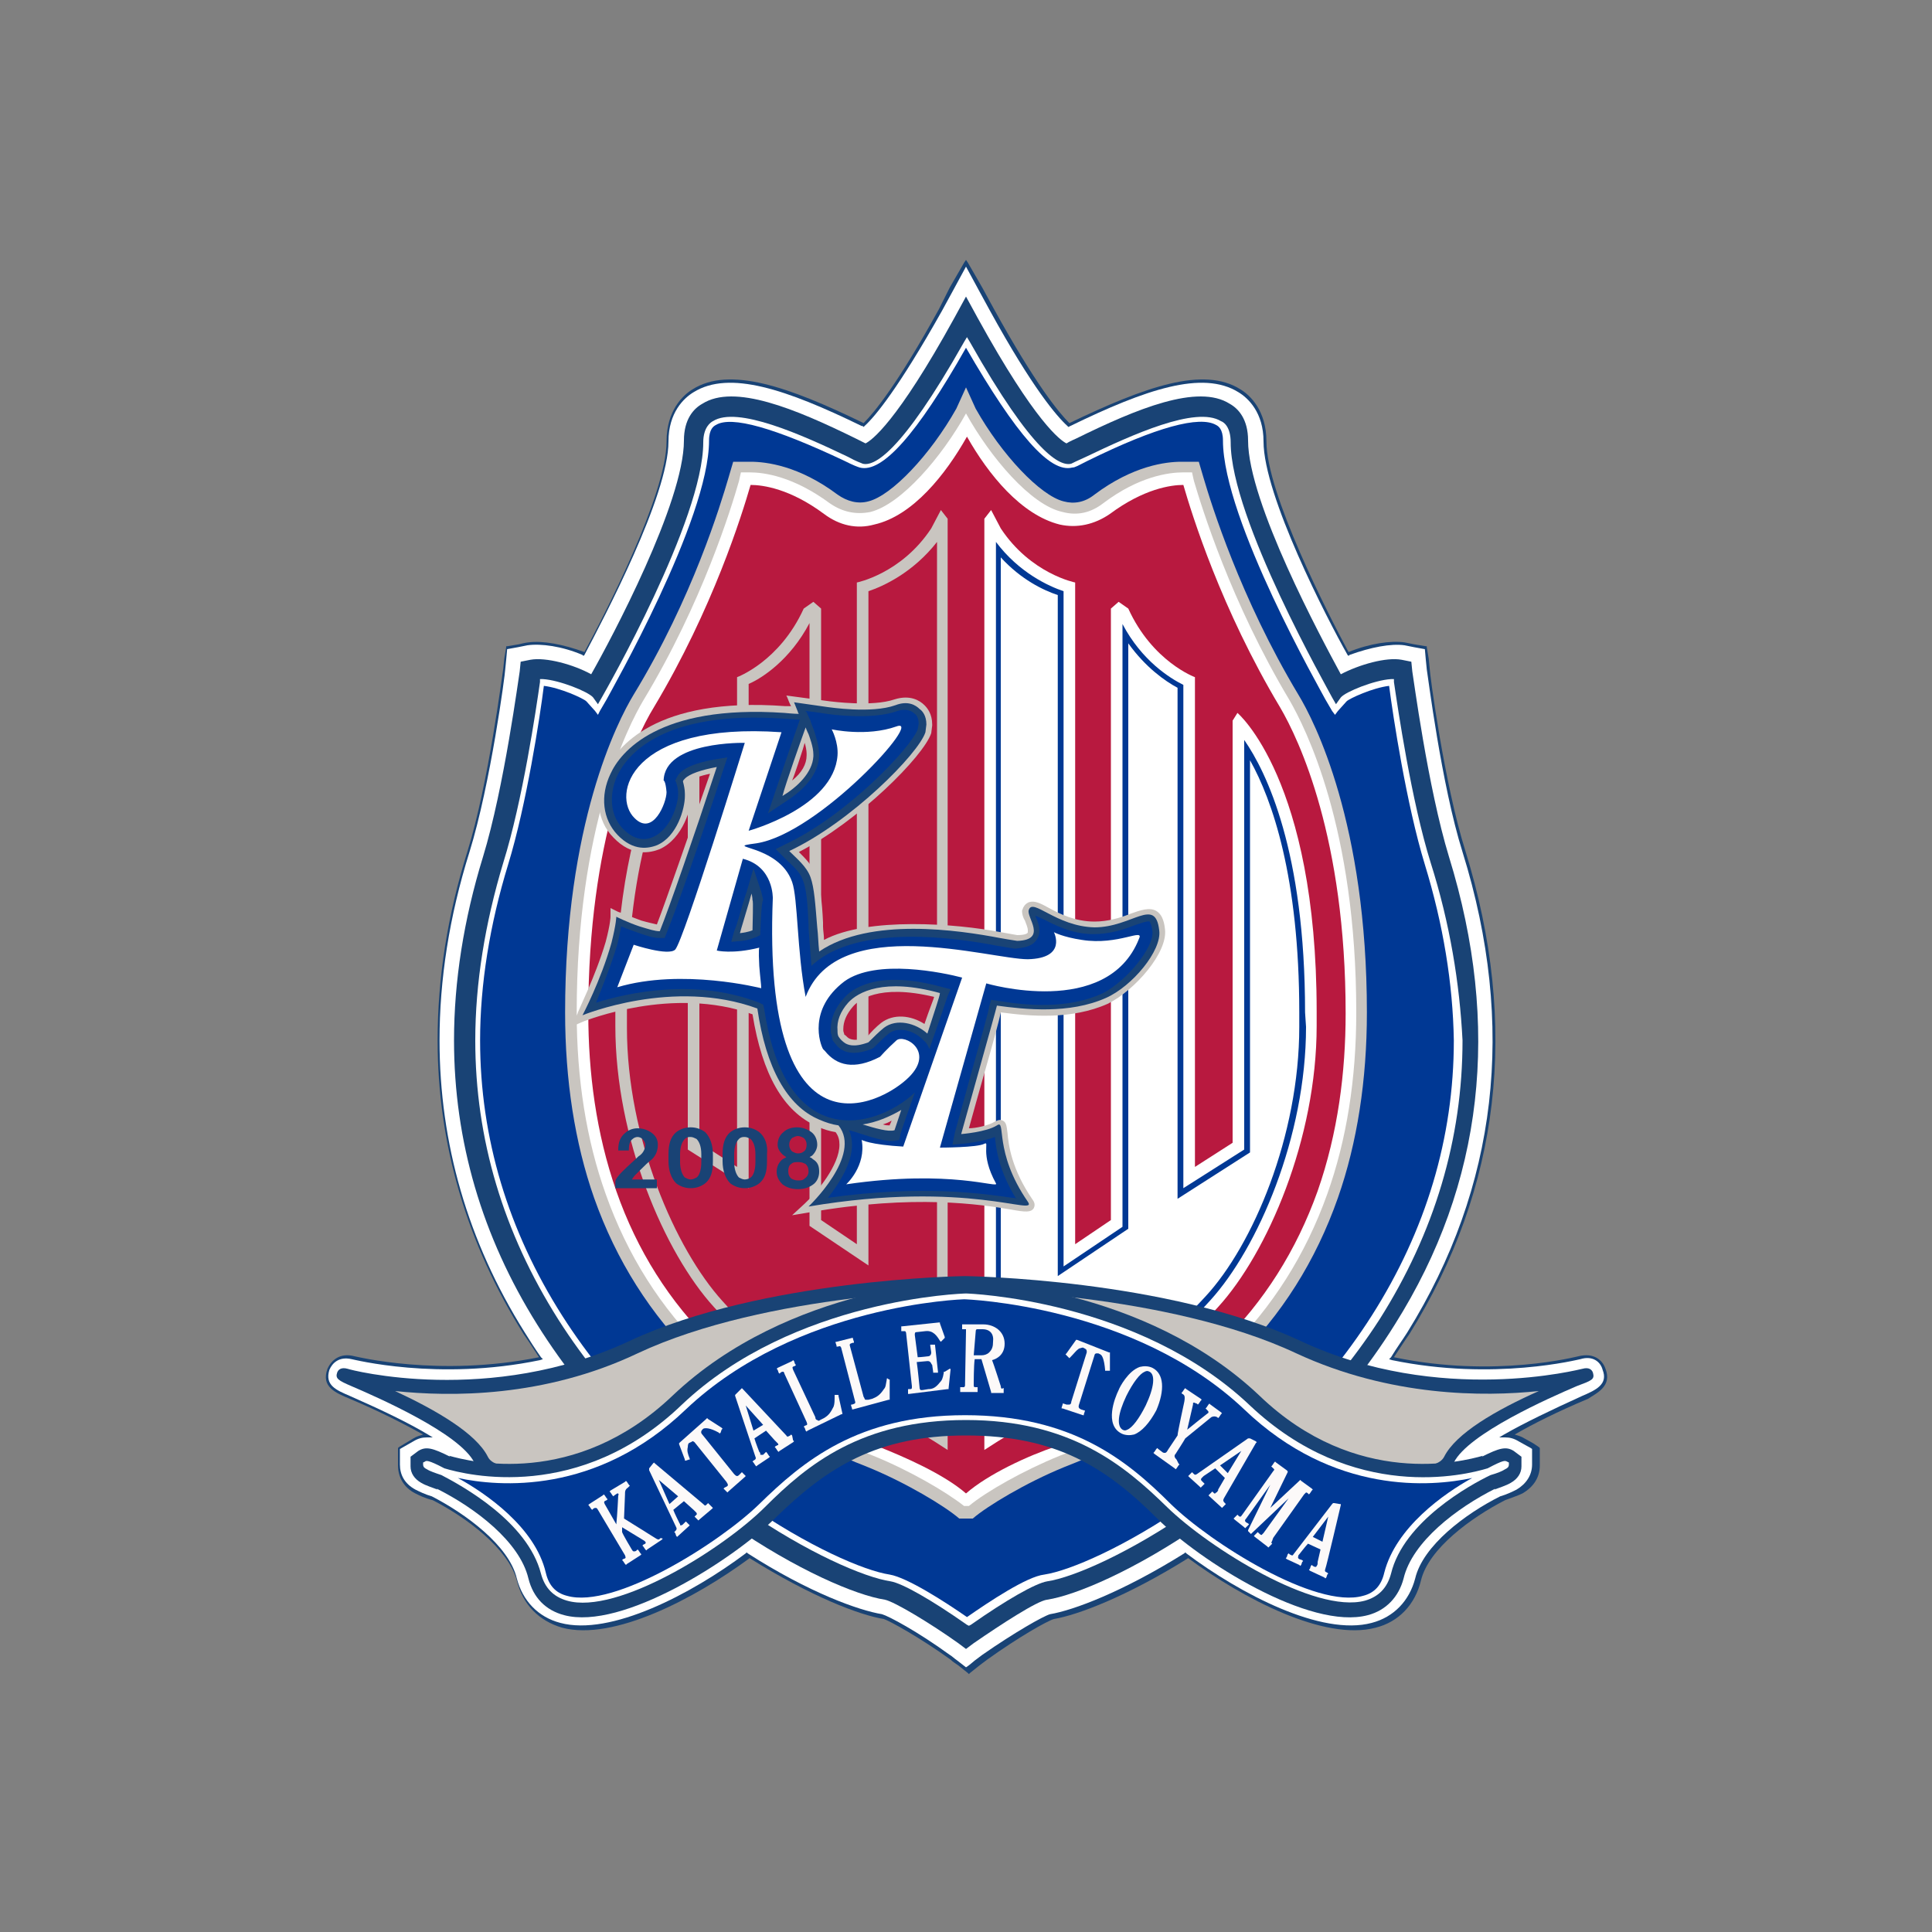 <?xml version="1.0" encoding="utf-8"?>
<!-- Generator: Adobe Illustrator 21.0.0, SVG Export Plug-In . SVG Version: 6.00 Build 0)  -->
<svg version="1.1" id="b46e6ee3-27dd-499e-b264-84fa7d73ec61"
	 xmlns="http://www.w3.org/2000/svg" xmlns:xlink="http://www.w3.org/1999/xlink" x="0px" y="0px" viewBox="0 0 200 200"
	 style="enable-background:new 0 0 200 200;" xml:space="preserve">
<rect x="0" y="0" width="200" height="200" fill="#808080" stroke="none"/>
<style type="text/css">
	.st0{fill:none;}
	.st1{fill:#194375;}
	.st2{fill:#FFFFFF;}
	.st3{fill:#003894;}
	.st4{fill:#C9C5C0;}
	.st5{fill:#B8193F;}
	.st6{fill:#FCF9F9;}
</style>
<title>emb_yamagata01</title>
<rect class="st0" width="200" height="200"/>
<g>
	<path class="st1" d="M166.2,141.7c-0.3-0.9-1.2-1.7-2.8-1.3c-0.1,0-8.6,2.3-19.1,0.1c0.6-0.9,1.1-1.7,1.6-2.4
		c9.4-15.1,11.4-31.9,5.8-50c-2.2-7-3.7-18.4-3.7-18.9v0l0,0l-0.1-1l-0.2-1.2l0-0.1l-0.1,0l-1.2-0.2l-1-0.2c-1.4-0.2-3.6,0.1-5.8,1
		c-2.1-3.9-8.5-16.4-8.5-21.8c0-3.2-1.7-4.8-2.7-5.4c-3.8-2.4-9.8-0.3-17.7,3.5c-1.1-1.1-3.5-4-7.8-11.8l0,0l0,0
		c0,0-1.2-2.2-1.2-2.2l-1.5-2.6l-0.2-0.3l-0.2,0.3l-1.5,2.6L97.2,32c-4.3,7.8-6.7,10.7-7.8,11.8c-7.8-3.8-13.9-5.9-17.7-3.5
		c-1,0.6-2.7,2.2-2.7,5.4c0,5.5-6.4,17.9-8.5,21.8c-2.2-0.8-4.3-1.2-5.8-1l0,0c0,0-0.2,0-1,0.2l-1.2,0.2l-0.1,0l0,0.1l-0.2,1.2
		l-0.1,1c-0.1,0.5-1.5,11.8-3.7,18.9c-2.1,6.7-3.1,13.2-3.1,19.6c0,10.7,3,21,8.9,30.4c0.5,0.7,1,1.5,1.6,2.4
		c-10.4,2.1-19-0.1-19.1-0.1c-1.5-0.4-2.4,0.4-2.8,1.3c-0.7,1.9,0.9,2.5,2.3,3.1c3.1,1.3,5.6,2.6,7.6,3.7c-0.3,0.1-0.7,0.2-1,0.4
		l-1.5,0.9l-0.1,0.1v0.1l0,1.2l0,0.5c0,1.2,0.6,2.3,1.8,2.9c0.4,0.2,1,0.5,1.8,0.7c3.5,1.8,7.8,5,8.7,8.3c0.6,2.5,2.3,4.2,4.7,4.9
		c5.3,1.4,13.7-3,19.4-7.2c6.4,4,11.4,5.9,13.9,6.3c0.6,0.2,3.7,1.9,6.9,4.2l0,0c0.2,0.2,0.5,0.4,0.8,0.6l1,0.8l0.1,0.1l0.1-0.1
		l1-0.8l0.8-0.6c3.2-2.3,6.2-4,6.9-4.2c2.4-0.4,7.5-2.3,13.9-6.3c5.7,4.2,14.1,8.6,19.4,7.2c2.4-0.6,4.1-2.4,4.7-4.9
		c0.8-3.3,5.2-6.5,8.7-8.3c0.8-0.3,1.4-0.5,1.8-0.7c1.2-0.7,1.8-1.7,1.8-2.9v-1v-0.7v-0.1l-0.1-0.1l-0.6-0.4l-0.9-0.5
		c-0.3-0.2-0.7-0.3-1-0.4c1.9-1.1,4.5-2.4,7.6-3.7C165.3,144.2,166.9,143.5,166.2,141.7"/>
	<path class="st2" d="M163.8,144.5c-3.3,1.5-6,2.8-8.1,4l-0.5,0.3l0.6,0c0.5,0,0.9,0.1,1.4,0.4c0,0,0.9,0.5,0.9,0.5s0.4,0.2,0.5,0.3
		v0.6v1c0,1.1-0.6,2-1.6,2.6c-0.4,0.2-1,0.5-1.7,0.7l0,0l0,0c-3.6,1.8-8,5.1-8.8,8.5c-0.6,2.3-2.2,4-4.5,4.6
		c-5.2,1.4-13.6-3-19.2-7.2l-0.1-0.1l-0.1,0.1c-6.4,4-11.5,5.9-13.9,6.3c0,0,0,0,0,0c0,0,0,0,0,0l0,0c-0.7,0.2-3.7,1.9-7,4.2
		c0,0-0.8,0.6-0.8,0.6s-0.7,0.6-0.9,0.7l-0.9-0.7c-0.3-0.2-0.6-0.5-0.8-0.6l0,0c-3.3-2.4-6.3-4-7-4.2v0c-2.4-0.4-7.5-2.2-13.9-6.3
		l-0.1-0.1l-0.1,0.1c-5.6,4.2-14,8.6-19.2,7.2c-2.3-0.6-3.9-2.3-4.5-4.6c-0.8-3.4-5.3-6.7-8.8-8.5l0,0l0,0c-0.7-0.2-1.3-0.5-1.7-0.7
		c-1.1-0.6-1.6-1.5-1.6-2.6c0,0,0-0.5,0-0.5c0,0,0-0.8,0-1.1l1.4-0.8c0.5-0.3,0.9-0.4,1.4-0.4l0.6,0l-0.5-0.3c-2-1.2-4.7-2.5-8.1-4
		c-1.4-0.6-2.6-1.1-2.1-2.7c0.3-0.7,1-1.4,2.3-1.1c0.1,0,8.9,2.3,19.5,0.1l0.3-0.1l-0.2-0.2c-0.7-1-1.2-1.8-1.7-2.6
		c-5.9-9.4-8.8-19.6-8.8-30.2c0-6.3,1-12.8,3.1-19.5c2.2-7.1,3.7-18.5,3.7-18.9c0,0,0.1-1,0.1-1l0.1-1.1l1.1-0.2l1-0.2
		c1.4-0.2,3.6,0.1,5.7,1l0.1,0.1l0.1-0.1c2-3.8,8.7-16.5,8.7-22.1c0-3,1.6-4.5,2.6-5.1c3.7-2.3,9.6-0.3,17.4,3.5c0,0,0.1,0,0.1,0
		l0.1,0.1l0.1-0.1c1.1-1,3.5-3.9,8-11.9l1.2-2.2l1.3-2.4l1.3,2.4l1.2,2.2c4.4,8,6.9,10.9,8,11.9l0.1,0.1l0.2-0.1
		c7.8-3.8,13.7-5.8,17.4-3.5c1,0.6,2.6,2.1,2.6,5.1c0,5.6,6.6,18.4,8.7,22.1l0.1,0.1l0.1-0.1c2.2-0.8,4.3-1.2,5.7-1l1,0.2l1.1,0.2
		l0.1,1.1l0.1,1c0.1,0.5,1.5,11.9,3.7,18.9c5.6,18,3.6,34.7-5.7,49.7c-0.5,0.8-1.1,1.6-1.7,2.6l-0.2,0.2l0.3,0.1
		c10.6,2.2,19.4-0.1,19.5-0.1c1.3-0.4,2.1,0.3,2.3,1.1C166.5,143.3,165.2,143.9,163.8,144.5"/>
	<path class="st1" d="M150,88.7c-2.2-7.2-3.7-18.7-3.8-19.2l-0.1-1l-1-0.2c-1.6-0.3-4.4,0.5-6.3,1.5c-2-3.7-9.6-17.8-9.6-24.2
		c0-2.2-1-3.3-1.9-3.8c-3.3-2.1-9.6,0.5-15.9,3.6c0,0-0.7,0.3-1,0.5c-0.6-0.3-3.2-2.1-9.2-13l-1.2-2.2l-1.2,2.2
		c-6,10.9-8.6,12.7-9.2,13c-0.2-0.1-1-0.5-1-0.5c-6.3-3.1-12.6-5.7-15.9-3.6c-0.9,0.5-1.9,1.6-1.9,3.8c0,6.4-7.5,20.5-9.6,24.2
		c-1.8-1-4.7-1.8-6.3-1.5l-1,0.2l-0.1,1c-0.1,0.5-1.6,12-3.8,19.2c-2,6.5-3,12.9-3,19c0,10.4,2.9,20.3,8.6,29.4
		c11.3,18.1,30.1,27.6,36,28.5c1,0.2,4.8,2.5,7.6,4.5c0,0,0.8,0.6,0.8,0.6l0.8-0.6c2.9-2,6.6-4.4,7.6-4.5c5.9-0.9,24.8-10.5,36-28.5
		C153.6,122.5,155.4,106.2,150,88.7"/>
	<path class="st2" d="M148.1,89.3c-2-6.4-3.4-16-3.8-18.7l0-0.3l-0.3,0c-1.7,0.1-4.7,1.3-5.2,1.9l-0.5,0.7l-0.4-0.7
		c-0.4-0.8-10.5-18.5-10.5-26.4c0-1.6-0.7-2.1-1-2.2c-2.6-1.6-9.2,1.4-14,3.7c-0.9,0.4-1.3,0.6-1.5,0.7c-1.1,0.3-3.9-0.9-10.5-12.6
		l-0.3-0.5l-0.3,0.5c-6.6,11.7-9.4,12.9-10.5,12.6c-0.2-0.1-0.6-0.2-1.5-0.7c-4.8-2.3-11.5-5.3-14-3.7c-0.2,0.1-1,0.6-1,2.2
		c0,8-10.1,25.7-10.5,26.4l-0.4,0.7l-0.5-0.7c-0.5-0.6-3.5-1.8-5.2-1.9l-0.3,0l0,0.3c-0.4,2.8-1.8,12.3-3.8,18.7
		c-1.9,6.3-2.9,12.5-2.9,18.4c0,10.2,2.9,19.9,8.6,28.9c10.8,17,29,26.3,34.4,27.1c1.2,0.2,4.2,1.9,7.9,4.5l0.2,0.1l0.2-0.1
		c3.7-2.6,6.7-4.3,7.9-4.5c5.4-0.8,23.5-10.2,34.4-27.1c5.7-9,8.6-18.7,8.6-28.9C151.1,101.8,150.1,95.6,148.1,89.3"/>
	<path class="st3" d="M147.5,89.5c-1.9-6.2-3.3-15.4-3.7-18.5c-1.7,0.2-4.1,1.3-4.4,1.6l-0.9,1l-0.3,0.4l-0.3-0.4l-0.7-1.2
		c-0.4-0.8-10.6-18.6-10.6-26.8c0-1.2-0.5-1.5-0.7-1.6c-1.7-1-6.2,0.2-13.3,3.7c-1,0.5-1.3,0.7-1.6,0.7c-2.3,0.6-5.8-3.4-11-12.4
		c-5.1,9-8.7,13-11,12.4c-0.3-0.1-0.6-0.2-1.6-0.7C80.2,44.3,75.7,43,74.1,44c-0.2,0.1-0.7,0.4-0.7,1.6c0,8.2-10.2,26-10.6,26.8
		l-0.7,1.2L61.9,74l-0.3-0.4l-0.9-1c-0.3-0.3-2.7-1.4-4.4-1.6c-0.4,3.2-1.8,12.3-3.7,18.5c-1.9,6.2-2.9,12.4-2.9,18.2
		c0,10.1,2.9,19.7,8.5,28.5c10.7,16.8,28.6,26,33.9,26.8c1.8,0.3,5.7,2.8,8,4.4c2.3-1.6,6.2-4.2,8-4.4c5.3-0.8,23.2-10,33.9-26.8
		c5.6-8.8,8.5-18.4,8.5-28.5C150.4,101.8,149.4,95.7,147.5,89.5"/>
	<path class="st4" d="M100,40.1l-1,2.2c-2.7,4.8-6.7,9-9.1,9.6c-1.1,0.3-2.2,0-3.2-0.7c-4-3-7.4-3.4-9-3.4l-1.8,0l-0.5,1.7
		c-0.8,2.7-3.7,12.4-9.8,22.4c-1.7,2.8-7.1,13.4-7.1,32.9c0,7,1,13.5,3,19.2c4.6,13,14.2,22.4,28.4,27.9c3.9,1.6,7.9,4,9.4,5.3h0.7
		h0.7c1.5-1.3,5.5-3.7,9.4-5.3c14.2-5.5,23.8-14.8,28.4-27.9c2-5.7,3-12.2,3-19.2c0-19.5-5.4-30.1-7.1-32.9c-6-10-9-19.7-9.8-22.4
		l-0.5-1.7l-1.8,0c-1.6,0-5,0.4-9,3.4c-1,0.8-2.1,1-3.2,0.7c-2.4-0.6-6.4-4.8-9.1-9.6L100,40.1z"/>
	<path class="st2" d="M100,42.8c-2.5,4.5-6.7,9.4-9.9,10.2c-1.5,0.3-2.9,0-4.2-0.9c-3.8-2.8-6.8-3.2-8.3-3.2c0,0-0.5,0-0.9,0
		c-0.1,0.4-0.2,0.9-0.2,0.9c-0.8,2.8-3.8,12.6-9.9,22.7c-1.6,2.7-6.9,13.1-6.9,32.3c0,6.9,1,13.2,3,18.8
		c4.5,12.7,13.8,21.8,27.7,27.1c3.7,1.5,7.5,3.7,9.4,5.2h0.5c1.8-1.5,5.7-3.7,9.4-5.2c13.9-5.3,23.2-14.5,27.7-27.1
		c2-5.6,3-11.9,3-18.8c0-19.2-5.3-29.5-6.9-32.3c-6.1-10.2-9.1-20-9.9-22.7c0,0-0.1-0.4-0.2-0.9c-0.5,0-0.9,0-0.9,0
		c-1.5,0-4.6,0.4-8.3,3.2c-1.3,1-2.7,1.3-4.2,0.9C106.7,52.3,102.5,47.3,100,42.8L100,42.8L100,42.8"/>
	<path class="st5" d="M100,154.6c-2.3-2-6.4-3.8-9.2-4.9c-13.6-5.2-22.7-14.1-27-26.4c-2.1-6-2.9-12.3-2.9-18.4
		c0-18,4.7-28.3,6.8-31.7c6.1-10.2,9.1-19.9,10-23c1.3,0,4.1,0.4,7.6,3c1.6,1.2,3.4,1.6,5.2,1.1c4-0.9,7.4-5.2,9.6-9.1
		c2.2,3.9,5.6,8.1,9.6,9.1c1.8,0.4,3.6,0,5.2-1.1c3.5-2.6,6.3-3,7.6-3c0.9,3.1,3.9,12.8,10,23c2,3.4,6.8,13.6,6.8,31.7
		c0,6.1-0.8,12.4-2.9,18.4c-4.4,12.3-13.4,21.2-27,26.4C106.4,150.7,102.3,152.6,100,154.6"/>
	<path class="st2" d="M123.7,70.1c0,0-4.4-1.6-6.9-7.1l-1-0.7L115,63v63.3l-3.7,2.5V60.3c0,0-4.6-0.9-7.7-5.6l-1-1.9l-0.7,0.9v96.4
		l1.4-0.9c1.9-1.2,4.9-2.7,8-2.9c1.4-0.1,8.1-3.6,14.8-11c5.1-5.6,10.2-17.4,10.2-29.1l0-1.5c0-24-8.2-30.9-8.2-30.9l-0.5,0.8v43.7
		l-3.9,2.5V70.1z"/>
	<path class="st3" d="M135.1,104.8c0-16.7-4-24.9-6.3-28.2V119l-6.3,4V70.9c-1.4-0.7-4.3-2.5-6.3-6.3V127l-6.1,4.1V61.2
		c-1.5-0.5-4.6-1.9-7-5.1V148c2.1-1.3,5-2.7,8.2-2.8c1.1-0.1,7.6-3.5,14-10.6c4.9-5.4,9.9-16.9,9.9-28.3L135.1,104.8z M124.8,134.2
		c-6.6,7.2-12.8,10.3-13.6,10.4c-2.9,0.1-5.6,1.3-7.6,2.4V57.7c2.1,2.3,4.4,3.4,5.9,3.9v70.5l7.3-4.9V66.6c1.8,2.5,3.8,3.9,5.1,4.6
		v52.9l7.5-4.8V78.7c2.3,4.1,5.1,12.1,5.1,26.1l0,1.5C134.5,117.6,129.7,128.9,124.8,134.2"/>
	<path class="st4" d="M76.3,70.1c0,0,4.4-1.6,6.9-7.1l1-0.7L85,63v63.3l3.7,2.5V60.3c0,0,4.6-0.9,7.7-5.6l1-1.9l0.7,0.9v96.4
		l-1.4-0.9c-1.9-1.2-4.9-2.7-8-2.9c-1.4-0.1-8.1-3.6-14.8-11c-5.1-5.6-10.2-17.4-10.2-29.1l0-1.5c0-24,8.2-30.9,8.2-30.9l0.5,0.8
		v43.7l3.9,2.5V70.1z"/>
	<path class="st5" d="M89.9,61.2v69.8l-6.1-4.1V64.5c-2,3.8-4.9,5.7-6.3,6.3V123l-6.3-4V76.6c-2.3,3.3-6.3,11.5-6.3,28.2l0,1.6
		c0,11.4,5,22.9,9.9,28.3c6.4,7.1,12.8,10.5,14,10.6c3.2,0.2,6.1,1.6,8.2,2.8V56.1C94.5,59.3,91.4,60.7,89.9,61.2"/>
	<path class="st4" d="M120.6,96.2c-0.1-1-0.4-1.6-0.9-1.9c-0.7-0.4-1.6-0.1-2.7,0.3c-1,0.4-2.3,0.8-3.7,0.8c-2,0-3.6-0.8-4.7-1.4
		c-0.9-0.5-1.5-0.8-2.1-0.6c-0.2,0.1-0.4,0.2-0.6,0.6c0,0.1-0.1,0.2-0.1,0.3c0,0.3,0.1,0.7,0.3,1c0.1,0.3,0.3,0.7,0.3,1
		c0,0.1,0,0.1,0,0.2c0,0.1-0.2,0.3-1.1,0.3c0,0-1.7-0.3-1.7-0.3c-4.6-0.9-13.8-1.6-18.3,0.8c0-0.5-0.1-1-0.1-1.4l0-0.4
		c-0.1-2.2-0.3-3.8-0.7-4.9c-0.4-1-1.1-1.7-1.8-2.4c6.2-3.2,12.9-9.9,13.7-12.3l0,0l0.1-0.8V75c0-1.1-0.5-1.7-0.8-2
		c-0.5-0.5-1.5-1.1-3.1-0.6c-2.3,0.8-6.6,0.2-6.7,0.2L81.4,72l0.1,0.2c0,0,0.3,0.8,0.4,0.9c-0.3,0-0.6,0-0.6,0
		c-13.5-1-17.5,4.3-18.6,6.7c-1.2,2.5-0.9,5.2,0.8,6.9c1.9,2,3.8,1.6,4.8,1.2c2.4-1.1,3.3-4.3,3.3-5.6l0-0.2c0-0.4-0.1-0.8-0.2-1.2
		c0.3-0.3,1.1-0.6,2.1-0.8C71.2,86.7,69,93.1,68,95.7c-0.4-0.1-0.9-0.2-1.6-0.4c-1.1-0.4-2.3-0.9-2.4-0.9l-0.8-0.4l0,0.9
		c0,0,0,0.7-0.5,2.6c-1.1,3.7-2.9,7.2-2.9,7.4l-0.7,1.4l1.4-0.6c0.1,0,9.1-3.7,17.4-0.7c1,6.2,3.2,10.1,6.7,11.6
		c0.6,0.3,1.3,0.5,1.9,0.6c0.3,0.4,0.4,0.8,0.4,1.3c0,2.1-2.3,4.9-3.6,6.1l-1.3,1.2l1.8-0.3c10.9-1.9,17.8-0.8,20.8-0.3
		c1.6,0.3,2.1,0.3,2.4-0.1c0.1-0.2,0.2-0.5-0.1-0.9c-2.2-3.2-2.5-5.7-2.6-6.9c-0.1-0.7-0.1-1.1-0.5-1.3c-0.2-0.1-0.4-0.1-0.8,0.1
		c-0.6,0.4-2,0.7-2.7,0.7c0.1-0.4,1.4-5,1.4-5c1-3.5,1.7-6,1.9-7c3,0.4,7.3,0.8,11.1-0.9C117.5,102.5,120.9,98.6,120.6,96.2
		 M87.3,106.7l0-0.2c0-0.7,0.3-1.5,1-2.3c0.5-0.6,2.6-2.4,8.4-1c0,0.1-0.5,1.3-1,2.8c-1.4-0.9-3.2-1.1-4.5-0.1
		c-0.5,0.4-1,0.9-1.5,1.5c-0.8,0.3-1.4,0.3-1.8,0.1c-0.2-0.1-0.3-0.3-0.5-0.4C87.4,107,87.3,106.8,87.3,106.7 M83,77.9
		c0,0,0.2-0.6,0.3-1c0.1,0.3,0.2,0.8,0.2,1.1l0,0.2C83.5,79.1,83,80,82,80.8C82.3,80.1,83,77.9,83,77.9 M91.4,116.4
		c0.3-0.1,0.6-0.2,0.9-0.4c-0.1,0.3-0.2,0.4-0.2,0.5C91.9,116.5,91.7,116.5,91.4,116.4"/>
	<path class="st1" d="M120,96.3c-0.4-3.5-2.8-0.3-6.7-0.3c-4-0.1-6.4-3.1-6.8-1.8c-0.3,0.7,2,3.1-1.2,3.2c-0.1,0-1.8-0.3-1.8-0.3
		c-4.2-0.8-13.4-2.2-18.7,1.4c-0.1-0.9-0.1-1.7-0.2-2.5c-0.2-2.4-0.3-4.1-0.7-5.2c-0.4-1.1-1.4-1.9-2.2-2.7
		c6.4-3,13.4-10.1,14.1-12.3l0.1-0.8v0c0-0.9-0.4-1.4-0.7-1.6c-0.4-0.4-1.2-0.9-2.5-0.4c-2.5,0.9-6.9,0.2-7,0.2l-3.5-0.5l0.2,0.5
		l0.2,0.5c0,0,0,0.1,0.1,0.2c-0.5,0-1.5-0.1-1.5-0.1c-13.1-0.9-17,4.1-18,6.3c-1.1,2.3-0.8,4.7,0.7,6.3c1.7,1.8,3.3,1.4,4.1,1.1
		c2.1-0.9,2.9-3.8,2.9-5.1l0-0.2c0-0.5-0.1-0.9-0.2-1.3c0-0.1,0.1-0.2,0.2-0.3c0.5-0.5,1.7-0.9,3.3-1.2c-2.4,7.3-4.9,14.5-5.9,17
		c-0.5,0-1.1-0.2-2.1-0.5c-1.2-0.4-2.4-1-2.4-1s0,0.7-0.5,2.7c-1.1,3.9-3,7.5-3,7.5s9.4-3.9,18.1-0.7c0.9,6.2,3.1,10.1,6.4,11.5
		c0.7,0.3,1.3,0.5,2,0.6c2.5,3.1-3.1,8.4-3.1,8.4c16.6-2.8,23.8,1.1,22.7-0.5c-3.6-5.2-2.2-8.6-3.2-7.9c-1.1,0.7-3.7,0.9-3.7,0.9
		c0.1-0.4,3.6-12.8,3.7-13.3c2.9,0.4,7.5,0.9,11.3-0.8C117.2,102.1,120.3,98.4,120,96.3 M77.9,96.3c0,0-0.4,0.2-1.3,0.3
		c0-0.1,0.9-3,1.2-4.1c0.1,0.4,0.1,0.7,0.1,0.7C78,93.2,77.9,95.6,77.9,96.3 M83.4,75.3c0.1,0.3,0.3,0.7,0.3,0.7
		c0.1,0.3,0.5,1.3,0.5,2.1l0,0.2c-0.1,1.7-1.7,3.2-3.2,4.1C81.3,81.2,83,76.4,83.4,75.3 M89.3,116.4c1.4-0.2,2.8-0.8,4-1.5
		c-0.4,1.2-0.7,2.1-0.7,2.1C92,117.2,90.6,116.8,89.3,116.4 M96,107c-1.2-1.1-3.2-1.6-4.5-0.6c-0.5,0.4-1.1,1-1.6,1.5
		c-1.6,0.6-2.2,0.2-2.4,0.1c-0.3-0.2-0.5-0.4-0.7-0.7c-0.1-0.2-0.1-0.4-0.1-0.6c-0.1-1,0.3-2,1.1-2.9c1-1.1,3.7-2.6,9.5-1
		C97.3,103.1,96.7,104.8,96,107"/>
	<path class="st3" d="M119.3,96.4c-0.1-0.8-0.3-1-0.3-1c-0.2-0.1-1,0.2-1.6,0.4c-1,0.4-2.5,0.9-4.2,0.9c-2.3,0-4.1-1-5.3-1.6
		c-0.2-0.1-0.5-0.2-0.7-0.3c0,0,0,0.1,0,0.1c0.2,0.4,0.4,0.9,0.4,1.5c0,0.3-0.1,0.6-0.3,0.9c-0.4,0.6-1.1,0.8-2.2,0.9l-0.1,0
		l-1.8-0.3l0,0c-4.1-0.8-14.2-2.3-19,1.9c-0.1,0.1-0.1,0.1-0.2,0.2c-0.1-1.3-0.2-2.6-0.3-3.9l0-0.4c-0.1-2.1-0.2-3.7-0.6-4.6
		c-0.3-0.9-1.1-1.5-1.8-2.2l-1-1l1-0.5c6.4-3,13-10,13.7-11.9c0-0.1,0.1-0.5,0.1-0.6c0-0.5-0.2-0.9-0.4-1c-0.3-0.3-0.9-0.6-1.8-0.3
		c-2.7,1-7.3,0.3-7.3,0.3c0,0-1.2-0.2-2.2-0.3c0,0.1,0,0.1,0.1,0.1c0.1,0.3,0.4,0.9,0.4,0.9h0c0,0.1,0.4,1.1,0.4,1.1
		c0.1,0.4,0.5,1.5,0.5,2.4l0,0l0,0.2l0,0c-0.1,1.7-1.3,3.3-3.5,4.7l-1.8,1.2c0,0,3.2-9.5,3.3-9.7c0,0-0.1,0-0.1,0l-1.5-0.1
		c-12.7-0.9-16.3,3.8-17.3,5.9c-0.9,2-0.7,4.1,0.5,5.4c1.3,1.4,2.5,1.3,3.3,0.9c1.7-0.8,2.5-3.3,2.5-4.4c0,0,0-0.1,0-0.1
		c0-0.4-0.1-0.8-0.2-1.1l-0.1-0.2l0.1-0.2c0.1-0.2,0.2-0.4,0.4-0.6c0.8-0.8,2.5-1.2,3.7-1.4l1.2-0.2l-0.4,1.2
		C72.5,87,70,94.2,69,96.6l-0.2,0.5l-0.6,0c-0.5,0-1.2-0.2-2.3-0.6c-0.6-0.2-1.1-0.4-1.6-0.6c-0.1,0.5-0.2,1.1-0.4,1.9
		c-0.7,2.3-1.6,4.5-2.2,6c3.2-1,10.2-2.6,16.9,0l0.4,0.2l0.1,0.4c0.9,5.9,2.9,9.6,6,11c3.6,1.6,7.6-0.4,9.6-2.3
		c-0.8,2.3-1.5,4.2-1.5,4.4l-0.1,0.5l-0.5,0.1c-0.7,0.1-1.9-0.2-3.7-0.8c-0.3-0.1-0.6-0.2-1-0.3c0.2,0.5,0.3,1,0.3,1.5v0
		c0,2-1.4,4.1-2.5,5.5c9.9-1.4,16.3-0.4,19.1,0c0.1,0,0.3,0,0.4,0.1c-1.8-2.9-2.1-5.2-2.2-6.4c-1.3,0.5-3.2,0.7-3.4,0.7l-1,0.1
		l0.2-1c0-0.2,0.5-1.8,1.6-5.9c0.9-3.2,2-7.1,2-7.4l0.2-0.7l0.7,0.1c2.9,0.5,7.3,0.9,10.9-0.8C116.7,101.5,119.5,98,119.3,96.4
		 M78.7,96.8L78.3,97c-0.1,0-0.6,0.3-1.5,0.4l-1.1,0.1l0.3-1.1l0.2-0.5c0.3-0.9,0.8-2.8,1.1-3.6l0.7-2.4l0.8,2.4
		c0.1,0.4,0.2,0.8,0.2,0.9C78.8,93.2,78.7,96.8,78.7,96.8 M98.1,103.1c-0.1,0.3-0.9,2.7-1.9,5.5c-0.1-0.3-0.3-0.7-0.6-0.9
		c-0.9-1-2.6-1.5-3.6-0.7c-0.5,0.4-1,0.9-1.5,1.4l-0.1,0.1l-0.2,0.1c-1.3,0.5-2.3,0.5-3,0.1c-0.4-0.2-0.7-0.6-1-1
		c-0.1-0.3-0.1-0.6-0.2-0.8c0-0.1,0-0.3,0-0.4c0-1,0.4-2.1,1.3-3.1c0.8-1,3.5-3.1,10.3-1.2l0.8,0.2L98.1,103.1z"/>
	<path class="st2" d="M112,97.3c-2-0.3-2.9-0.8-2.9-0.8s1.4,2.7-2.7,2.8c-3.9,0-19.7-4.9-23,3.9C82.5,98.5,82.6,93,82,91.3
		c-1.4-4-7.5-3.5-3.7-4c6.5-1,17.5-13.2,14.5-12.1c-3.1,1.1-6.7,0.3-6.7,0.3s0.7,1.3,0.6,2.7c-0.4,5.4-9.2,7.8-9.2,7.8l3.4-10.2
		c-15.8-1.1-17.6,6.6-15.2,8.9c1.9,1.9,3.3-1.6,3.3-2.7c-0.1-1.2-0.3-1.2-0.3-1.2c0.1-4.1,8.4-3.9,8.4-3.9s-6.3,20.4-7.2,21.4
		c-0.7,0.7-4.3-0.5-4.3-0.5l-1.7,4.4c6.7-2,14.9,0.1,14.9,0.1c0-0.4-0.1-1-0.2-2.3c-0.1-1.8,0-1.9,0-1.9c-2.8,0.7-4.4,0.3-4.4,0.3
		l2.7-9.5C80.1,89.7,80,93,80,93c-1.1,27.7,11.2,21.4,14.1,18.5c2.7-2.7-0.5-4.5-1.3-3.8c-1,0.9-1.7,1.7-1.7,1.7
		c-2.7,1.4-4.5,0.9-5.7-0.6c0,0-0.1-0.1-0.1-0.1c0,0-0.1-0.1-0.1-0.1c-0.3-0.5-1.6-4.1,2.2-7c3.3-2.4,10.3-0.9,12.2-0.4l-6.1,17.5
		l0.1,0c-3.6-0.2-4.4-0.7-4.4-0.7c0.5,2.7-1.6,4.6-1.6,4.6c10.9-1.6,15.9,0.5,15.5-0.1c-1.7-3.1-0.6-4.4-1.2-4.1
		c-0.7,0.4-4.6,0.4-4.6,0.4l4.8-17c0,0,12.5,3.7,15.8-4.6C118.5,96,115.8,97.9,112,97.3"/>
	<path class="st1" d="M65.4,122.1c0.1-0.1,0.2-0.3,0.3-0.4l0.6-0.6c0.4-0.4,0.8-0.8,1.2-1.1c0.4-0.4,0.6-0.9,0.6-1.5
		c0-0.5-0.2-0.9-0.6-1.2c-0.4-0.3-0.9-0.5-1.5-0.5c-0.5,0-1,0.2-1.3,0.5c-0.5,0.4-0.7,1-0.7,1.7v0.1h0.1h0.9h0.1v-0.1
		c0-0.5,0.1-0.9,0.4-1.1c0.1-0.1,0.3-0.2,0.5-0.2c0.2,0,0.4,0.1,0.5,0.2c0.2,0.2,0.3,0.4,0.3,0.6c0,0.4-0.2,0.9-0.7,1.2
		c-0.4,0.4-1,0.9-1.7,1.6c-0.4,0.4-0.7,0.8-0.7,1l0,0v0v0.6v0.1h0.1h4.1h0.1v-0.1v-0.7v-0.1h-0.1H65.4z"/>
	<path class="st1" d="M73,117.2c-0.4-0.3-0.9-0.5-1.5-0.5c-0.6,0-1.1,0.2-1.5,0.5c-0.6,0.5-0.8,1.3-0.8,2.3v0.7c0,1,0.3,1.8,0.8,2.3
		c0.4,0.3,0.9,0.5,1.5,0.5c0.6,0,1.1-0.2,1.5-0.5c0.6-0.5,0.8-1.2,0.8-2.3v-0.7C73.8,118.5,73.5,117.7,73,117.2 M71.5,122.1
		c-0.2,0-0.4-0.1-0.6-0.2c-0.3-0.3-0.5-0.9-0.5-1.6v-0.8c0-0.8,0.2-1.3,0.5-1.6c0.2-0.2,0.4-0.2,0.6-0.2c0.2,0,0.4,0.1,0.6,0.2
		c0.3,0.3,0.5,0.8,0.5,1.6v0.8c0,0.8-0.2,1.4-0.5,1.6C71.9,122,71.7,122.1,71.5,122.1"/>
	<path class="st1" d="M78.6,117.2c-0.4-0.3-0.9-0.5-1.5-0.5c-0.6,0-1.1,0.2-1.5,0.5c-0.6,0.5-0.8,1.3-0.8,2.3v0.7
		c0,1,0.3,1.8,0.8,2.3c0.4,0.3,0.9,0.5,1.5,0.5c0.6,0,1.1-0.2,1.5-0.5c0.6-0.5,0.8-1.2,0.8-2.3v-0.7
		C79.5,118.5,79.2,117.7,78.6,117.2 M77.1,122.1c-0.2,0-0.4-0.1-0.6-0.2c-0.3-0.3-0.5-0.9-0.5-1.6v-0.8c0-0.8,0.2-1.3,0.5-1.6
		c0.2-0.2,0.4-0.2,0.6-0.2c0.2,0,0.4,0.1,0.6,0.2c0.3,0.3,0.5,0.8,0.5,1.6v0.8c0,0.8-0.2,1.4-0.5,1.6
		C77.6,122,77.3,122.1,77.1,122.1"/>
	<path class="st1" d="M84.3,120.1c-0.2-0.1-0.3-0.3-0.5-0.3c0.1-0.1,0.2-0.1,0.3-0.2c0.3-0.3,0.5-0.7,0.5-1.1c0-0.5-0.2-1-0.6-1.3
		c-0.4-0.3-0.9-0.5-1.5-0.5c-0.6,0-1.1,0.2-1.4,0.5c-0.4,0.3-0.6,0.8-0.6,1.3c0,0.4,0.2,0.7,0.5,1c0.1,0.1,0.3,0.2,0.4,0.3
		c-0.2,0.1-0.4,0.2-0.5,0.3c-0.3,0.3-0.5,0.7-0.5,1.2c0,0.5,0.2,0.9,0.6,1.3c0.4,0.3,0.9,0.5,1.6,0.5c0.7,0,1.2-0.2,1.6-0.5
		c0.4-0.3,0.6-0.8,0.6-1.3C84.8,120.8,84.7,120.4,84.3,120.1 M82,117.8c0.2-0.1,0.4-0.2,0.6-0.2c0.2,0,0.4,0.1,0.6,0.2
		c0.2,0.2,0.3,0.4,0.3,0.7s-0.1,0.6-0.3,0.7c-0.1,0.1-0.3,0.2-0.6,0.2c-0.2,0-0.4-0.1-0.6-0.2c-0.2-0.2-0.3-0.4-0.3-0.7
		C81.7,118.2,81.8,118,82,117.8 M83.3,122c-0.2,0.2-0.4,0.2-0.7,0.2c-0.3,0-0.5-0.1-0.7-0.2c-0.2-0.2-0.3-0.4-0.3-0.8
		c0-0.3,0.1-0.6,0.3-0.7c0.2-0.2,0.4-0.2,0.8-0.2c0.3,0,0.5,0.1,0.7,0.2c0.2,0.2,0.3,0.4,0.3,0.8C83.7,121.5,83.6,121.8,83.3,122"/>
	<path class="st1" d="M164.9,142.1c-0.1-0.3-0.4-0.6-1.1-0.4c-0.1,0-14.7,3.9-29.2-2.9c-13.7-6.4-34.5-6.7-34.7-6.7
		c-0.2,0-21,0.3-34.7,6.7c-14.5,6.8-29,3-29.2,2.9c-0.7-0.2-1,0.1-1.1,0.4c-0.2,0.6,0.1,0.8,1.5,1.4c2.8,1.2,11.2,4.9,12.7,7.9
		c2.8,5.6,23.7-4.4,26.1-5.5c5.2-2.5,11.8-5.2,24.6-5.2c12.8,0,19.4,2.7,24.6,5.2c2.4,1.2,23.3,11.1,26.1,5.5
		c1.5-3,9.9-6.7,12.7-7.9C164.8,142.9,165.1,142.8,164.9,142.1"/>
	<path class="st4" d="M149.5,150.8c-1.6,3.1-15.4-1.8-24.2-6.1c-5.3-2.6-12.1-5.4-25.3-5.4c-13.1,0-19.9,2.8-25.3,5.4
		c-8.9,4.3-22.7,9.2-24.2,6.1c-1.2-2.4-5.3-4.8-9.6-6.8c5.7,0.6,15.4,0.7,25.1-3.9c13.4-6.3,33.9-6.6,34.1-6.6
		c0.2,0,20.7,0.3,34.1,6.6c9.7,4.5,19.4,4.5,25.1,3.9C154.8,146,150.7,148.4,149.5,150.8"/>
	<path class="st1" d="M69.6,144.5c-10.1,9.6-21,6.8-23.1,6.2l0.1,0.1c-1.8-0.9-2.5-1.1-3.3-0.6c0,0-0.4,0.3-0.4,0.3l-0.4,0.3l0,0.5
		l0,0.5c0,0.7,0.4,1.3,1.1,1.7c0.5,0.3,1.2,0.5,1.7,0.7l-0.1-0.1c4,2,8.6,5.5,9.5,9.3c0.5,2,1.8,3.3,3.7,3.8c6,1.6,17.4-5.7,21.8-10
		c5.4-5.3,10.6-8.6,19.8-8.6c9.3,0,14.5,3.3,19.8,8.6c4.4,4.4,15.8,11.6,21.8,10c1.9-0.5,3.2-1.9,3.7-3.8c0.9-3.8,5.5-7.3,9.5-9.3
		l-0.1,0.1c0.5-0.2,1.2-0.4,1.7-0.7c0.7-0.4,1.1-1,1.1-1.7v-0.5v-0.5l-0.4-0.3l-0.4-0.3c-0.8-0.5-1.5-0.3-3.3,0.6l0.1-0.1
		c-2.1,0.6-13.1,3.4-23.1-6.2c-12-11.4-29.6-11.9-30.3-12C99.3,132.5,81.7,133,69.6,144.5"/>
	<path class="st2" d="M70.6,145.4L70.6,145.4C60,155.6,48.3,152.7,46,152c-1.7-0.9-1.9-0.8-2-0.7l-0.2,0.1l0,0.2
		c0,0.3,0.2,0.4,0.4,0.5c0.3,0.2,0.9,0.4,1.5,0.6c2.1,1.1,8.9,4.8,10.3,10.2c0.4,1.5,1.3,2.4,2.7,2.8c5.2,1.5,16.2-5.4,20.5-9.7
		c4.4-4.4,10-9,20.8-9c10.8,0,16.4,4.7,20.8,9c4.3,4.2,15.3,11.1,20.5,9.7c1.4-0.4,2.3-1.3,2.7-2.8c1.3-5.4,8.2-9.2,10.3-10.2
		c0.7-0.2,1.2-0.4,1.5-0.6c0.2-0.1,0.4-0.2,0.4-0.5v-0.2l-0.2-0.1c-0.2-0.1-0.3-0.2-2,0.7c-2.3,0.7-13.9,3.6-24.6-6.5
		c-11.6-11-29.2-11.6-29.4-11.6C99.8,133.9,82.2,134.4,70.6,145.4"/>
	<path class="st3" d="M71,145.9L71,145.9c-9.3,8.9-19.4,8-23.6,7.1c2.9,1.6,8,5.1,9.1,9.8c0.3,1.3,1,2.1,2.2,2.4
		c4.9,1.4,15.8-5.5,19.9-9.5c4.5-4.4,10.2-9.2,21.3-9.2s16.8,4.7,21.3,9.2c4.1,4,15,10.9,19.9,9.5c1.2-0.3,1.9-1.1,2.2-2.4
		c1.2-4.7,6.2-8.2,9.1-9.8c-4.2,0.9-14.3,1.8-23.6-7.1c-11.4-10.8-28.8-11.4-29-11.4C99.8,134.5,82.5,135,71,145.9"/>
	<path class="st6" d="M68.5,159.3l-0.1-0.1l-0.1,0.1c-0.1,0.1-0.2,0.1-0.5-0.1c0,0-2.7-1.7-3.2-2l0.1-2.5c0-0.3,0-0.5,0.3-0.7
		l0.1-0.1l0.1-0.1l-0.1-0.1l-0.2-0.3l-0.1-0.1l-0.1,0.1l-1.5,0.9l-0.1,0.1l0.1,0.1l0.2,0.3l0.1,0.1l0.1-0.1l0.3-0.2
		c0.1,0,0.1,0,0.1,0c0,0,0,0,0,0c0,0.1,0.1,0.1,0,0.2c0,0-0.1,2.1-0.2,3l-1.2-2.1c-0.1-0.2-0.1-0.3,0.2-0.4l0.1-0.1l-0.1-0.1
		l-0.2-0.3l-0.1-0.1l-0.1,0.1l-1.4,0.9l-0.1,0.1l0.1,0.1l0.2,0.3l0.1,0.1l0.1-0.1c0.1-0.1,0.2-0.1,0.3-0.1c0,0,0.1,0,0.2,0.2
		l2.8,4.7c0.1,0.3,0.1,0.3-0.2,0.4l-0.1,0.1l0.1,0.1l0.2,0.3l0.1,0.1l0.1-0.1l1.4-0.9l0.1-0.1l-0.1-0.1l-0.2-0.3l-0.1-0.1l-0.1,0.1
		c-0.1,0.1-0.2,0.1-0.3,0.1c0,0-0.1,0-0.2-0.2c0,0-0.9-1.5-1-1.8l0-0.5l2.3,1.4c0,0,0.1,0.1,0.1,0.1c0.1,0.1,0,0.2,0,0.2l-0.2,0.1
		l-0.1,0.1l0.1,0.1l0.2,0.3l0.1,0.1l0.1-0.1l1.5-1l0.1-0.1l-0.1-0.1L68.5,159.3z"/>
	<path class="st6" d="M73.4,155.7l-0.1-0.1l-0.1,0.1c-0.2,0.2-0.2,0.2-0.4,0l-5-4.2l-0.1-0.1l-0.1,0.1l-0.4,0.5l0,0.1l0,0.1l2.8,5.9
		c0.1,0.2,0,0.3-0.1,0.4l-0.1,0.1l0.1,0.1L70,159l0.1,0.1l0.1-0.1l1.1-1l0.1-0.1l-0.1-0.1l-0.2-0.2l-0.1-0.1l-0.1,0.1l-0.2,0.2
		c0,0-0.1,0.1-0.2,0.1c-0.1,0-0.1,0-0.1-0.1c0-0.1-0.1-0.1-0.1-0.2c0,0-0.5-1-0.6-1.3l1.1-0.9l1,0.9c0,0,0.1,0.1,0.1,0.1
		c0.1,0.1,0.1,0.1,0.2,0.2c0,0.1,0.1,0.1,0,0.2c0,0-0.1,0.1-0.1,0.1l-0.1,0.1l0.1,0.1l0.2,0.2l0.1,0.1l0.1-0.1l1.3-1.1l0.1-0.1
		l-0.1-0.1L73.4,155.7z M68.2,153.2l2,1.7l-0.9,0.8L68.2,153.2z"/>
	<path class="st6" d="M76.9,152.5l-0.1-0.1l-0.1,0.1l-0.2,0.2c-0.1,0.1-0.2,0.1-0.2,0.1c-0.1,0-0.2-0.1-0.3-0.2l-3.3-4.1
		c-0.2-0.2-0.1-0.4,0-0.5c0,0,0.1-0.1,0.1-0.1c0.2-0.1,0.7-0.1,1.6,0.4l0.1,0.1l0.1-0.1l0.1-0.3l0.1-0.1l-0.1-0.1l-1.4-0.9l-0.1-0.1
		l-0.1,0.1l-2.7,2.4l-0.1,0.1l0,0.1l0.6,1.6l0,0.1l0.1,0l0.3-0.1l0.1,0l0-0.1l0,0c-0.2-0.5-0.3-0.8-0.2-1.2c0-0.3,0.1-0.4,0.1-0.4
		c0,0,0.2-0.1,0.2-0.1c0.1,0,0.1-0.1,0.2-0.1c0.1,0,0.2,0.1,0.2,0.1l3.3,4.1c0.2,0.3,0.2,0.4,0,0.5L75,154l-0.1,0.1l0.1,0.1l0.2,0.2
		l0.1,0.1l0.1-0.1l1.7-1.5l0.1-0.1l-0.1-0.1L76.9,152.5z"/>
	<path class="st6" d="M82,148.6l-0.1-0.1l-0.1,0.1c-0.2,0.1-0.3,0.2-0.4,0l-4.5-4.8l-0.1-0.1l-0.1,0.1l-0.5,0.5l-0.1,0.1l0,0.1
		l2.1,6.3c0.1,0.2,0,0.3-0.2,0.4l-0.1,0.1l0.1,0.1l0.2,0.3l0.1,0.1l0.1-0.1l1.2-0.8l0.1-0.1l-0.1-0.1l-0.2-0.3l-0.1-0.1l-0.1,0.1
		l-0.2,0.2c0,0-0.1,0-0.2,0c-0.1,0-0.1,0-0.1-0.1c0-0.1,0-0.1-0.1-0.2c0,0-0.4-1-0.5-1.4l1.2-0.8l0.9,1c0,0,0.1,0.1,0.1,0.1
		c0.1,0.1,0.1,0.1,0.2,0.2c0.1,0.1,0.1,0.2,0,0.2c0,0-0.2,0.1-0.2,0.1l-0.1,0.1l0.1,0.1l0.2,0.3l0.1,0.1l0.1-0.1l1.4-0.9l0.1-0.1
		l-0.1-0.1L82,148.6z M77.2,145.5l1.8,2l-1,0.6L77.2,145.5z"/>
	<path class="st6" d="M86.8,144.5l0-0.1l-0.1,0l-0.2,0l-0.1,0l0,0.1c0,0.5,0,0.8-0.1,1.1c-0.3,0.6-0.5,0.9-1,1.2l-0.4,0.2
		c-0.1,0.1-0.2,0.1-0.3,0c-0.1,0-0.2-0.1-0.2-0.3l-2.3-4.9c-0.1-0.3-0.1-0.3,0.2-0.4l0.1-0.1l-0.1-0.1l-0.1-0.3l-0.1-0.1l-0.1,0.1
		l-1.5,0.7l-0.1,0.1l0.1,0.1l0.1,0.3l0.1,0.1l0.1-0.1c0.1-0.1,0.2-0.1,0.3-0.1c0,0,0.1,0.1,0.1,0.2l2.3,5c0.1,0.3,0.1,0.3-0.2,0.4
		l-0.1,0.1l0.1,0.1l0.1,0.3l0.1,0.1l0.1-0.1l3.5-1.7l0.1,0l0-0.1L86.8,144.5z"/>
	<path class="st6" d="M91.9,142.7l-0.1,0l0,0.1c-0.1,0.5-0.1,0.8-0.3,1c-0.4,0.6-0.7,0.8-1.2,1l-0.4,0.1c-0.1,0-0.2,0-0.3,0
		c-0.1,0-0.1-0.2-0.2-0.3l-1.4-5.2c-0.1-0.3,0-0.3,0.3-0.4l0.1,0l0-0.1l-0.1-0.3l0-0.1l-0.1,0l-1.6,0.4l-0.1,0l0,0.1l0.1,0.3l0,0.1
		l0.1,0c0.1,0,0.3-0.1,0.3,0c0,0,0.1,0.1,0.1,0.2l1.4,5.4c0.1,0.3,0,0.3-0.3,0.4l-0.1,0l0,0.1l0.1,0.3l0,0.1l0.1,0l3.7-1l0.1,0
		l0-0.1l0-1.9l0-0.1l-0.1,0L91.9,142.7z"/>
	<path class="st6" d="M97.8,142l-0.1,0l0,0.1c-0.1,0.6-0.2,0.8-0.4,1c-0.4,0.5-0.7,0.7-1.2,0.7l-0.6,0.1c-0.1,0-0.2,0-0.2,0
		c0,0-0.1-0.1-0.1-0.2c0,0-0.2-2.1-0.3-2.7l1.1-0.1c0.1,0,0.2,0,0.3,0.1c0.1,0.1,0.1,0.2,0.2,0.3l0.1,0.7l0,0.1l0.1,0l0.3,0l0.1,0
		l0-0.1l-0.3-2.7l0-0.1l-0.1,0l-0.3,0l-0.1,0l0,0.1l0.1,0.7c0,0.3-0.2,0.4-0.3,0.4c0,0-0.8,0.1-1.1,0.1l-0.3-2.3
		c0-0.2,0-0.3,0.2-0.3l0.9-0.1c0.8-0.1,1.2,0.5,1.5,1l0.1,0.1l0.1-0.1l0.2-0.2l0.1-0.1l0-0.1l-0.5-1.4l0-0.1l-0.1,0l-3.8,0.4l-0.1,0
		l0,0.1l0,0.3l0,0.1l0.1,0c0.2,0,0.3,0,0.3,0c0,0,0.1,0.1,0.1,0.2l0.6,5.5c0,0.3,0,0.3-0.3,0.3l-0.1,0l0,0.1l0,0.3l0,0.1l0.1,0
		l4-0.5l0.1,0l0-0.1l0.2-1.9l0-0.1l-0.1,0L97.8,142z"/>
	<path class="st6" d="M103.6,143.5c0,0-0.7-2.2-0.9-2.7c0.4-0.1,1.3-0.5,1.3-1.7c0-1.3-1.1-2-2.2-2l-2.1,0l-0.1,0l0,0.1l0,0.3l0,0.1
		l0.1,0c0.1,0,0.2,0,0.3,0c0,0,0,0.1,0,0.2l-0.1,5.5c0,0.2,0,0.2-0.1,0.3c0,0-0.1,0-0.3,0l-0.1,0c0,0,0,0.1,0,0.1l0,0.3l0,0.1l0.1,0
		l1.6,0l0.1,0l0-0.1l0-0.3l0-0.1l-0.1,0c-0.3,0-0.3,0-0.3-0.3c0,0,0-2,0.1-2.6l0.7,0l1,3.4l0,0.1l0.1,0l1.1,0l0.1,0l0-0.1l0-0.3
		l0-0.1l-0.1,0C103.8,143.8,103.6,143.8,103.6,143.5 M101,137.9c0-0.3,0.1-0.3,0.2-0.3l0.5,0c0.8,0,1.2,0.5,1.1,1.3
		c0,0.5-0.1,0.8-0.4,1.1c-0.2,0.2-0.5,0.3-0.8,0.3c0,0-0.5,0-0.8,0L101,137.9z"/>
	<path class="st6" d="M111.5,138.7L111.5,138.7l-0.1,0l-1,1.4l-0.1,0.1l0.1,0.1l0.2,0.2l0.1,0.1l0.1-0.1l0,0
		c0.4-0.4,0.6-0.7,0.9-0.9c0.3-0.1,0.4-0.1,0.4-0.1l0.2,0.1c0.2,0.1,0.2,0.2,0.2,0.4l-1.6,5.1c0,0.2-0.1,0.3-0.2,0.3
		c-0.1,0-0.1,0-0.3,0c0,0-0.3-0.1-0.3-0.1l-0.1,0l0,0.1l-0.1,0.3l0,0.1l0.1,0l2.1,0.7l0.1,0l0-0.1l0.1-0.3l0-0.1l-0.1,0l-0.3-0.1
		c-0.2-0.1-0.3-0.2-0.2-0.5c0,0,1.6-5.1,1.6-5.1c0-0.1,0.1-0.2,0.2-0.2c0.1,0,0.1,0,0.2,0c0,0,0.2,0.1,0.2,0.1
		c0.2,0.1,0.4,0.5,0.5,1.6l0,0.1l0.1,0l0.3,0l0.1,0v-0.1l0-1.7v-0.1l-0.1,0L111.5,138.7z"/>
	<path class="st6" d="M119.3,141.6c-0.4-0.2-0.9-0.2-1.3-0.1c-1.2,0.4-2.1,2.1-2.2,2.4c-0.4,0.8-1.5,3.6,0.3,4.5
		c0.4,0.2,0.9,0.2,1.3,0.1c0.8-0.3,1.6-1.2,2.3-2.5C120.6,143.9,120.5,142.2,119.3,141.6 M116.6,144.5c0.7-1.4,1.4-2.3,1.9-2.5
		c0.2-0.1,0.3-0.1,0.5,0c0.6,0.3,0.5,1.6-0.4,3.5c-0.7,1.4-1.4,2.3-1.9,2.5c-0.2,0.1-0.3,0.1-0.5,0
		C115.6,147.6,115.7,146.4,116.6,144.5"/>
	<path class="st6" d="M121.8,151.1c-0.2-0.2-0.3-0.4-0.1-0.6c0,0,0.9-1.4,1-1.6l2.7-2.2c0.2-0.1,0.4-0.1,0.6,0l0.1,0.1l0.1-0.1
		l0.2-0.3l0.1-0.1l-0.1-0.1l-1.1-0.8l-0.1-0.1l-0.1,0.1l-0.2,0.3l-0.1,0.1l0.1,0.1c0.2,0.2,0.2,0.2,0.2,0.3c0,0.1-0.1,0.1-0.2,0.2
		c0,0-1.4,1.1-2,1.6l0.6-2.6c0-0.2,0-0.2,0.1-0.2c0,0,0,0,0,0c0.1,0,0.2,0.1,0.3,0.1l0.1,0.1l0.1-0.1l0.2-0.3l0.1-0.1l-0.1-0.1
		l-1.5-1l-0.1-0.1l-0.1,0.1l-0.2,0.3l-0.1,0.1l0.1,0.1c0.2,0.1,0.3,0.2,0.2,0.8c0,0-0.7,3.2-0.7,3.5l-1,1.5
		c-0.1,0.2-0.2,0.3-0.3,0.3c-0.1,0-0.2,0-0.3-0.1c0,0-0.4-0.3-0.4-0.3l-0.1-0.1l-0.1,0.1l-0.2,0.3l-0.1,0.1l0.1,0.1l2.1,1.5l0.1,0.1
		l0.1-0.1l0.2-0.3l0.1-0.1l-0.1-0.1L121.8,151.1z"/>
	<path class="st6" d="M126.7,155.1l3.3-5.7l0.1-0.1l-0.1-0.1l-0.6-0.3l-0.1,0l-0.1,0l-5.3,3.7c-0.2,0.1-0.2,0.1-0.4-0.1l-0.1-0.1
		l-0.1,0.1l-0.2,0.2l-0.1,0.1l0.1,0.1l1.1,1l0.1,0.1l0.1-0.1l0.2-0.2l0.1-0.1l-0.1-0.1l-0.2-0.2c-0.1-0.1-0.1-0.2,0-0.3
		c0.1-0.1,0.1-0.1,0.2-0.2c0,0,0.9-0.6,1.2-0.8l1,1l-0.7,1.2l0,0.1c-0.1,0.1-0.1,0.2-0.2,0.2c0,0-0.1,0.1-0.1,0.1c0,0,0,0-0.1,0
		l-0.1-0.1l-0.1-0.1l-0.1,0.1l-0.2,0.2l-0.1,0.1l0.1,0.1l1.2,1.1l0.1,0.1l0.1-0.1l0.2-0.2l0.1-0.1l-0.1-0.1
		C126.6,155.4,126.6,155.3,126.7,155.1 M127.1,152.5l-0.8-0.8l2.2-1.5L127.1,152.5z"/>
	<path class="st6" d="M131.8,159.2l3.2-4.5c0.1-0.1,0.2-0.2,0.2-0.2c0,0,0.1,0,0.2,0.1l0.1,0.1l0.1-0.1l0.2-0.3l0.1-0.1l-0.1-0.1
		l-1.1-0.8l-0.1-0.1l-0.1,0.1l-3,2.8l0,0l1.8-3.7l0-0.1l-0.1-0.1l-1.1-0.8l-0.1-0.1l-0.1,0.1l-0.2,0.3l-0.1,0.1l0.1,0.1
		c0.2,0.2,0.3,0.2,0.1,0.4l-3.2,4.5c-0.1,0.1-0.1,0.2-0.2,0.2c-0.1,0-0.1,0-0.2-0.1l-0.1-0.1l-0.1,0.1l-0.2,0.2l-0.1,0.1l0.1,0.1
		l1,0.8l0.1,0.1l0.1-0.1l0.2-0.2l0.1-0.1l-0.1-0.1l-0.2-0.1c-0.1-0.1-0.2-0.2,0-0.4c0,0,1.5-2.1,2.5-3.5l-2.3,4.7l0,0.1l0.1,0.1
		l0.1,0.1l0.1,0.1l0.1-0.1l3.8-3.6l-2.6,3.6c-0.1,0.1-0.1,0.1-0.2,0.2c-0.1,0-0.2-0.1-0.3-0.2l-0.1-0.1l-0.1,0.1l-0.2,0.2l-0.1,0.1
		l0.1,0.1l1.3,1l0.1,0.1l0.1-0.1l0.2-0.2l0.1-0.1l-0.1-0.1C131.7,159.5,131.7,159.5,131.8,159.2"/>
	<path class="st6" d="M138.8,155.8l0-0.1l-0.1,0l-0.6-0.1l-0.1,0l-0.1,0.1l-4,5.2c-0.1,0.2-0.2,0.1-0.4,0l-0.1-0.1
		c0,0-0.1,0.1-0.1,0.1l-0.1,0.3l-0.1,0.1l0.1,0.1l1.3,0.6l0.1,0.1l0.1-0.1l0.1-0.3l0.1-0.1l-0.1-0.1l-0.3-0.1c0,0-0.2-0.1-0.1-0.3
		c0-0.1,0-0.1,0.1-0.2c0,0,0.7-0.9,0.9-1.1l1.3,0.6l-0.3,1.3c0,0,0,0.1,0,0.1c0,0.1,0,0.2-0.1,0.3c0,0.1-0.1,0.1-0.1,0.1
		c0,0,0,0-0.1,0l-0.2-0.1l-0.1-0.1l-0.1,0.1l-0.1,0.3l-0.1,0.1l0.1,0.1l1.5,0.7l0.1,0.1l0.1-0.1l0.1-0.3l0.1-0.1l-0.1-0.1
		c-0.2-0.1-0.3-0.1-0.2-0.4C137.3,162.2,138.8,155.8,138.8,155.8 M137.5,157l-0.6,2.6l-1-0.5L137.5,157z"/>
</g>
</svg>
